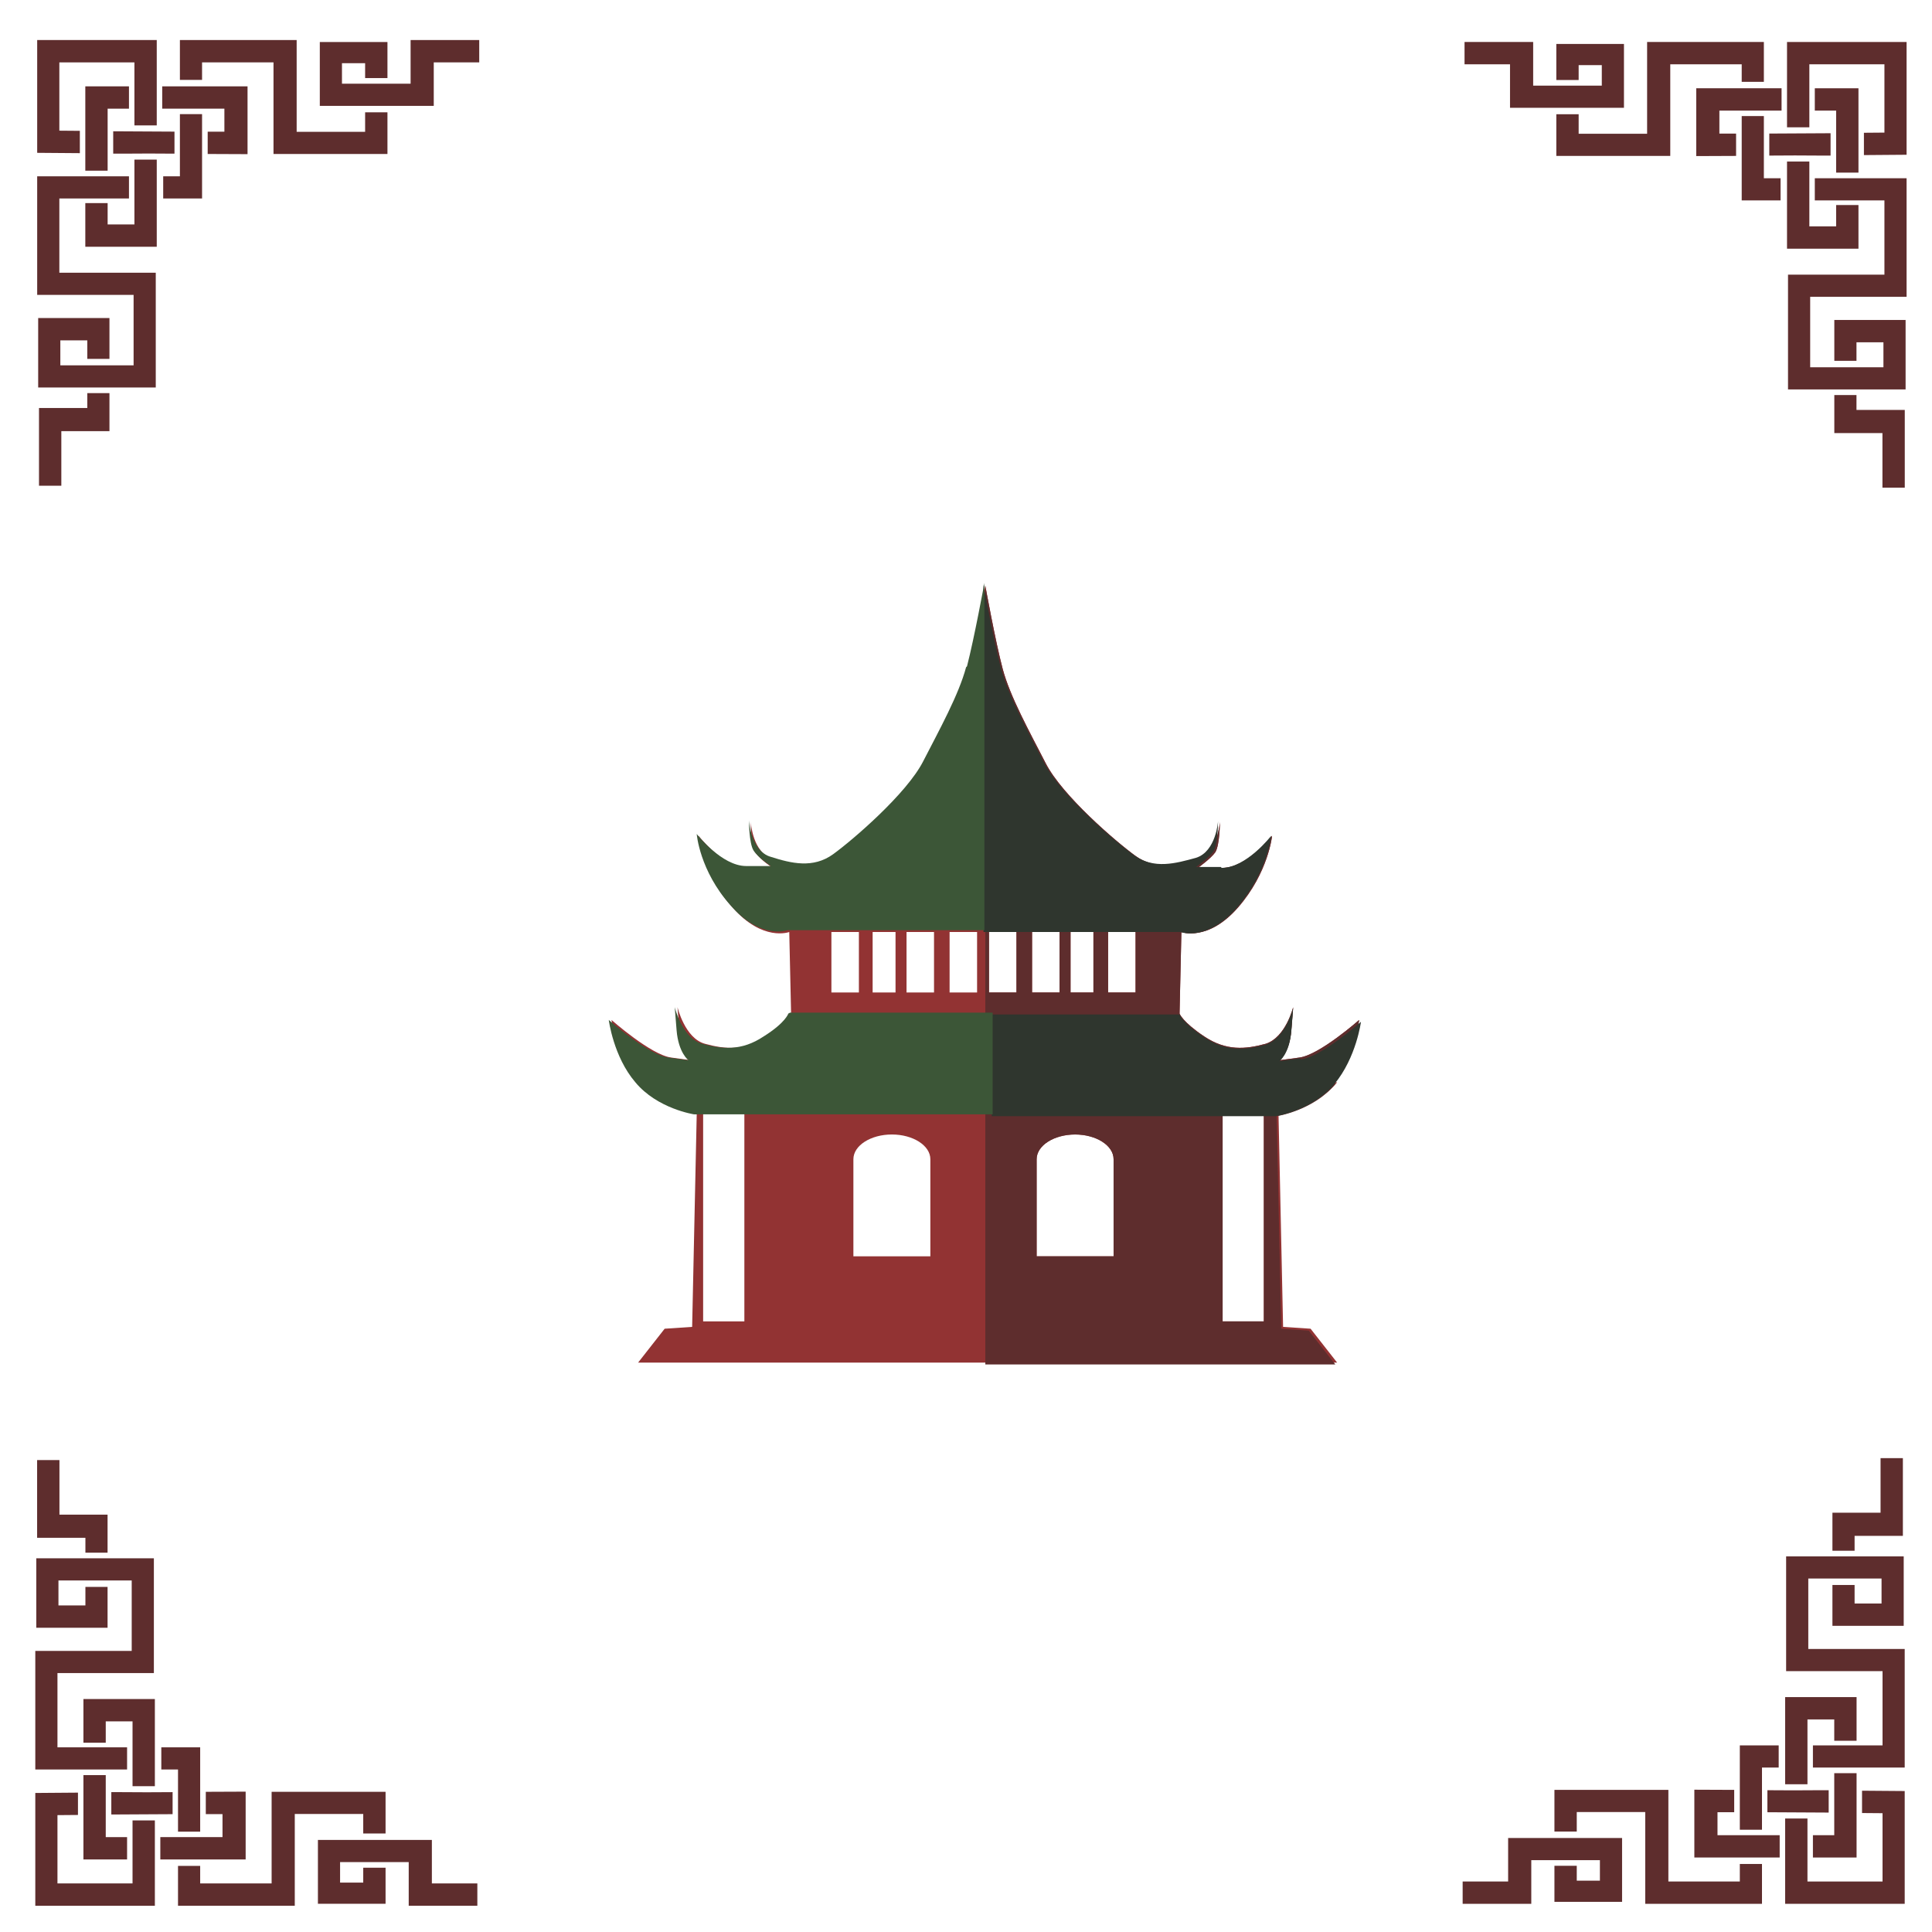 <?xml version="1.0" encoding="UTF-8" standalone="no"?>
<!-- Creator: CorelDRAW X6 -->

<svg
   xmlns:dc="http://purl.org/dc/elements/1.1/"
   xmlns:cc="http://creativecommons.org/ns#"
   xmlns:rdf="http://www.w3.org/1999/02/22-rdf-syntax-ns#"
   xmlns:svg="http://www.w3.org/2000/svg"
   xmlns="http://www.w3.org/2000/svg"
   xmlns:sodipodi="http://sodipodi.sourceforge.net/DTD/sodipodi-0.dtd"
   xmlns:inkscape="http://www.inkscape.org/namespaces/inkscape"
   xml:space="preserve"
   width="100mm"
   height="100mm"
   version="1.1"
   style="clip-rule:evenodd;fill-rule:evenodd;image-rendering:optimizeQuality;shape-rendering:geometricPrecision;text-rendering:geometricPrecision"
   viewBox="0 0 3937.008 3936.704"
   id="svg7365"
   sodipodi:docname="village.svg"
   inkscape:version="0.92.3 (2405546, 2018-03-11)"><sodipodi:namedview
   pagecolor="#ffffff"
   bordercolor="#666666"
   borderopacity="1"
   objecttolerance="10"
   gridtolerance="10"
   guidetolerance="10"
   inkscape:pageopacity="0"
   inkscape:pageshadow="2"
   inkscape:window-width="687"
   inkscape:window-height="758"
   id="namedview7367"
   showgrid="false"
   units="mm"
   inkscape:zoom="0.86341532"
   inkscape:cx="197.4745"
   inkscape:cy="267.87675"
   inkscape:window-x="288"
   inkscape:window-y="27"
   inkscape:window-maximized="0"
   inkscape:current-layer="Layer_x0020_1" />
 <defs
   id="defs7129">
  <style
   type="text/css"
   id="style7127">
   <![CDATA[
    .fil2 {fill:#2F362E;fill-rule:nonzero}
    .fil3 {fill:#3C5637;fill-rule:nonzero}
    .fil4 {fill:#48366E;fill-rule:nonzero}
    .fil1 {fill:#5E2D2D;fill-rule:nonzero}
    .fil0 {fill:#923333;fill-rule:nonzero}
    .fil8 {fill:#A73336;fill-rule:nonzero}
    .fil5 {fill:#B4B4B4;fill-rule:nonzero}
    .fil9 {fill:#BB3438;fill-rule:nonzero}
    .fil6 {fill:#D23438;fill-rule:nonzero}
    .fil7 {fill:#DBDBDB;fill-rule:nonzero}
    .fil10 {fill:#F05254;fill-rule:nonzero}
   ]]>
  </style>
 </defs>
 <g
   id="Layer_x0020_1"
   transform="translate(0,-1757.432)">
  <path
   class="fil0"
   d="m 2575.452,4449.989 h -84.015 v -427.542 h 84.015 z m -261.38,-670.252 h -56.01 v -123.222 h 56.01 z m -44.808,537.695 h -156.828 v -197.902 c 0,-28.005 35.473,-50.409 78.414,-50.409 42.941,0 78.414,22.404 78.414,50.409 z m -166.163,-660.917 h 56.01 v 123.222 h -56.01 z m -31.739,123.222 h -56.01 v -123.222 h 56.01 z m 110.153,-123.222 h 46.675 v 123.222 h -46.675 z m -190.434,123.222 h -56.01 v -123.222 h 56.01 z m -87.749,0 h -56.01 v -123.222 h 56.01 z m -7.468,537.695 H 1739.037 v -197.902 c 0,-28.005 35.473,-50.409 78.414,-50.409 42.941,0 78.414,22.404 78.414,50.409 z M 1694.229,3656.515 h 56.01 v 123.222 h -56.01 z m 84.015,0 h 46.675 v 123.222 h -46.675 z m -261.38,793.474 h -84.015 v -427.542 h 84.015 z m 1198.612,-487.286 c 44.808,-54.143 54.143,-126.956 54.143,-126.956 0,0 -80.281,70.946 -121.355,76.547 -41.074,5.601 -41.074,5.601 -41.074,5.601 0,0 20.537,-14.936 24.271,-61.611 3.734,-46.675 3.734,-46.675 3.734,-46.675 0,0 -14.936,61.611 -56.01,74.68 -41.074,11.202 -80.281,14.936 -125.089,-14.936 -44.808,-29.872 -50.409,-46.675 -50.409,-46.675 l 3.734,-166.163 c 0,0 54.143,20.537 115.754,-50.409 61.611,-70.946 69.079,-145.626 69.079,-145.626 0,0 -50.409,65.345 -100.818,65.345 -50.409,0 -50.409,0 -50.409,0 0,0 26.138,-18.67 35.473,-31.739 9.335,-14.936 9.335,-61.611 9.335,-61.611 0,0 -3.734,61.611 -44.808,74.68 -41.074,11.202 -85.882,24.271 -126.956,-5.601 -41.074,-29.872 -149.36,-123.222 -182.966,-188.567 -33.606,-65.345 -72.813,-136.291 -87.749,-192.301 -14.936,-56.01 -35.473,-169.897 -35.473,-169.897 0,0 -20.537,112.02 -35.473,169.897 -14.936,56.01 -54.143,126.956 -87.749,192.301 -33.606,65.345 -141.892,158.695 -182.966,188.567 -41.074,29.872 -85.882,18.67 -126.956,5.601 -41.074,-11.202 -44.808,-74.68 -44.808,-74.68 0,0 0,46.675 9.335,61.611 9.335,14.936 35.473,31.739 35.473,31.739 0,0 0,0 -50.409,0 -50.409,0 -100.818,-65.345 -100.818,-65.345 0,0 5.601,74.68 69.079,145.626 61.611,70.946 115.754,50.409 115.754,50.409 l 3.734,166.163 c 0,0 -5.601,18.67 -50.409,46.675 -44.808,29.872 -84.015,26.138 -125.089,14.936 -41.074,-11.202 -56.01,-74.68 -56.01,-74.68 0,0 0,0 3.734,46.675 3.734,46.675 24.271,61.611 24.271,61.611 0,0 0,0 -41.074,-5.601 -41.074,-5.601 -121.355,-76.547 -121.355,-76.547 0,0 9.335,74.68 54.143,126.956 44.808,54.143 119.488,65.345 119.488,65.345 l -9.335,433.144 -56.01,3.734 -54.143,69.079 h 1424.519 l -54.143,-69.079 -56.01,-3.734 -9.335,-433.144 c 0,0 74.68,-11.202 119.488,-65.345 z"
   id="path7132"
   inkscape:connector-curvature="0"
   style="fill:#923333;fill-rule:nonzero;stroke-width:1.867" />
  <path
   class="fil1"
   d="m 2575.452,4449.989 h -84.015 v -427.542 h 84.015 z m -261.38,-670.252 h -56.01 v -123.222 h 56.01 z m -44.808,537.695 h -156.828 v -197.902 c 0,-28.005 35.473,-50.409 78.414,-50.409 42.941,0 78.414,22.404 78.414,50.409 z m -166.163,-660.917 h 56.01 v 123.222 h -56.01 z m -31.739,123.222 h -56.01 v -123.222 h 56.01 z m 110.153,-123.222 h 46.675 v 123.222 h -46.675 z m 533.961,306.188 c 44.808,-54.143 54.143,-126.956 54.143,-126.956 0,0 -80.281,70.946 -121.355,76.547 -41.074,5.601 -41.074,5.601 -41.074,5.601 0,0 20.537,-14.936 24.271,-61.611 3.734,-46.675 3.734,-46.675 3.734,-46.675 0,0 -14.936,61.611 -56.01,74.68 -41.074,11.202 -80.281,14.936 -125.089,-14.936 -44.808,-29.872 -50.409,-46.675 -50.409,-46.675 l 3.734,-166.163 c 0,0 54.143,20.537 115.754,-50.409 61.611,-70.946 69.079,-145.626 69.079,-145.626 0,0 -50.409,65.345 -100.818,65.345 -50.409,0 -50.409,0 -50.409,0 0,0 26.138,-18.67 35.473,-31.739 9.335,-14.936 9.335,-61.611 9.335,-61.611 0,0 -3.734,61.611 -44.808,74.68 -41.074,11.202 -85.882,24.271 -126.956,-5.601 -41.074,-29.872 -149.36,-123.222 -182.966,-188.567 -33.606,-65.345 -72.813,-136.291 -87.749,-192.301 -14.936,-56.01 -35.473,-169.897 -35.473,-169.897 v 1586.948 h 713.193 l -54.143,-69.079 -56.01,-3.734 -9.335,-433.144 c 0,0 74.68,-11.202 119.488,-65.345 z"
   id="path7134"
   inkscape:connector-curvature="0"
   style="fill:#5e2d2d;fill-rule:nonzero;stroke-width:1.867" />
  
  
  
  
  
  
  
  <path
   class="fil2"
   d="m 2487.703,3523.958 c -50.409,0 -50.409,0 -50.409,0 0,0 26.138,-18.67 35.473,-31.739 9.335,-14.936 9.335,-61.611 9.335,-61.611 0,0 -3.734,61.611 -44.808,74.68 -41.074,11.202 -85.882,24.271 -126.956,-5.601 -41.074,-29.872 -149.36,-123.222 -182.966,-188.567 -33.606,-65.345 -72.813,-136.291 -87.749,-192.301 -14.936,-56.01 -35.473,-169.897 -35.473,-169.897 v 707.592 h 401.404 c 0,0 54.143,20.537 115.754,-50.409 61.611,-70.946 69.079,-145.626 69.079,-145.626 0,0 -50.409,65.345 -100.818,65.345 z"
   id="path7150"
   inkscape:connector-curvature="0"
   style="fill:#2f362e;fill-rule:nonzero;stroke-width:1.867" />
  <path
   class="fil3"
   d="m 1968.678,3116.952 c -14.936,56.01 -54.143,126.956 -87.749,192.301 -33.606,65.345 -141.892,158.695 -182.966,188.567 -41.074,29.872 -85.882,18.67 -126.956,5.601 -41.074,-11.202 -44.808,-74.68 -44.808,-74.68 0,0 0,46.675 9.335,61.611 9.335,14.936 35.473,31.739 35.473,31.739 0,0 0,0 -50.409,0 -50.409,0 -100.818,-65.345 -100.818,-65.345 0,0 5.601,74.68 69.079,145.626 61.611,70.946 115.754,50.409 115.754,50.409 h 401.404 v -707.592 c 0,0 -20.537,112.02 -35.473,169.897 z"
   id="path7152"
   inkscape:connector-curvature="0"
   style="fill:#3c5637;fill-rule:nonzero;stroke-width:1.867" />
  <path
   class="fil2"
   d="m 2648.265,3914.16 c -41.074,5.601 -41.074,5.601 -41.074,5.601 0,0 20.537,-14.936 24.271,-61.611 3.734,-46.675 3.734,-46.675 3.734,-46.675 0,0 -14.936,61.611 -56.01,74.68 -41.074,11.202 -80.281,14.936 -125.089,-14.936 -44.808,-29.872 -50.409,-46.675 -50.409,-46.675 h -382.735 v 207.237 h 578.769 c 0,0 74.68,-11.202 119.488,-65.345 44.808,-54.143 54.143,-126.956 54.143,-126.956 0,0 -80.281,70.946 -121.355,76.547 z"
   id="path7154"
   inkscape:connector-curvature="0"
   style="fill:#2f362e;fill-rule:nonzero;stroke-width:1.867" />
  <path
   class="fil3"
   d="m 1606.48,3822.677 c 0,0 -5.601,18.67 -50.409,46.675 -44.808,29.872 -84.015,26.138 -125.089,14.936 -41.074,-11.202 -56.01,-74.68 -56.01,-74.68 0,0 0,0 3.734,46.675 3.734,46.675 24.271,61.611 24.271,61.611 0,0 0,0 -41.074,-5.601 -41.074,-5.601 -121.355,-76.547 -121.355,-76.547 0,0 9.335,74.68 54.143,126.956 44.808,54.143 119.488,65.345 119.488,65.345 h 608.641 v -207.237 h -412.606 z"
   id="path7156"
   inkscape:connector-curvature="0"
   style="fill:#3c5637;fill-rule:nonzero;stroke-width:1.867" />
  
  
  
  
  
  
  
  
  
  
  
  
  
  
  
  
  
  
  
  
  
  
  
  
  
  
  
  
  
  
  
  
  
  
  
  
  
  
  
  
  
  
  
  
  
  
  
  
  
  
  
  
  
  
  
  
  
  
  
  
  
  
  
  
  
  
  
  
  
  
  
  
  
  
  
  
  
  
  
  
  
  
  
  
  
  
  
  
  
  
  
  
  
  
  
  
  
  
  
  
  
  
  
 <polygon
   transform="matrix(0.337,0,0,0.337,75.774,1841.234)"
   style="clip-rule:evenodd;fill:#5e2d2d;fill-rule:evenodd;image-rendering:optimizeQuality;shape-rendering:geometricPrecision;text-rendering:geometricPrecision"
   class="fil1"
   points="723,509 723,-7 0,-7 0,675 258,677 258,542 134,541 134,128 588,128 588,509 "
   id="polygon5714" /><polygon
   transform="matrix(0.337,0,0,0.337,75.774,1841.234)"
   style="clip-rule:evenodd;fill:#5e2d2d;fill-rule:evenodd;image-rendering:optimizeQuality;shape-rendering:geometricPrecision;text-rendering:geometricPrecision"
   class="fil1"
   points="426,817 289,817 "
   id="polygon5716" /><polygon
   transform="matrix(0.337,0,0,0.337,75.774,1841.234)"
   style="clip-rule:evenodd;fill:#5e2d2d;fill-rule:evenodd;image-rendering:optimizeQuality;shape-rendering:geometricPrecision;text-rendering:geometricPrecision"
   class="fil1"
   points="863,681 863,547 "
   id="polygon5718" /><path
   inkscape:connector-curvature="0"
   style="clip-rule:evenodd;fill:#5e2d2d;fill-rule:evenodd;stroke-width:0.337;image-rendering:optimizeQuality;shape-rendering:geometricPrecision;text-rendering:geometricPrecision"
   class="fil1"
   d="m 355.559,2070.394 v -44.887 l -124.874,-0.677 v 45.562 h 20.25 c 34.762,-0.354 69.524,-0.354 104.286,0 z"
   id="path5720" /><polygon
   transform="matrix(0.337,0,0,0.337,75.774,1841.234)"
   style="clip-rule:evenodd;fill:#5e2d2d;fill-rule:evenodd;image-rendering:optimizeQuality;shape-rendering:geometricPrecision;text-rendering:geometricPrecision"
   class="fil1"
   points="2673,128 2673,-7 2258,-7 2258,257 2118,257 1984,257 1843,257 1843,133 1983,133 1983,223 2118,223 2118,5 1709,5 1709,391 1984,391 2118,391 2398,391 2398,128 "
   id="polygon5722" /><polygon
   transform="matrix(0.337,0,0,0.337,75.774,1841.234)"
   style="clip-rule:evenodd;fill:#5e2d2d;fill-rule:evenodd;image-rendering:optimizeQuality;shape-rendering:geometricPrecision;text-rendering:geometricPrecision"
   class="fil1"
   points="11,2688 146,2688 146,2358 437,2358 437,2128 303,2128 303,2218 11,2218 "
   id="polygon5724" /><polygon
   transform="matrix(0.337,0,0,0.337,75.774,1841.234)"
   style="clip-rule:evenodd;fill:#5e2d2d;fill-rule:evenodd;image-rendering:optimizeQuality;shape-rendering:geometricPrecision;text-rendering:geometricPrecision"
   class="fil1"
   points="2118,430 1983,430 1983,548 1569,548 1569,-7 863,-7 863,234 997,234 997,128 1429,128 1429,682 2118,682 "
   id="polygon5726" /><polygon
   transform="matrix(0.337,0,0,0.337,75.774,1841.234)"
   style="clip-rule:evenodd;fill:#5e2d2d;fill-rule:evenodd;image-rendering:optimizeQuality;shape-rendering:geometricPrecision;text-rendering:geometricPrecision"
   class="fil1"
   points="1272,683 1272,273 999,273 756,273 756,408 1132,408 1132,547 1031,547 1031,682 "
   id="polygon5728" /><polygon
   transform="matrix(0.337,0,0,0.337,75.774,1841.234)"
   style="clip-rule:evenodd;fill:#5e2d2d;fill-rule:evenodd;image-rendering:optimizeQuality;shape-rendering:geometricPrecision;text-rendering:geometricPrecision"
   class="fil1"
   points="717,2094 717,1400 134,1400 134,951 555,951 555,817 0,817 0,1534 583,1534 583,1960 140,1960 140,1809 303,1809 303,1921 437,1921 437,1674 6,1674 6,2094 "
   id="polygon5730" /><polygon
   transform="matrix(0.337,0,0,0.337,75.774,1841.234)"
   style="clip-rule:evenodd;fill:#5e2d2d;fill-rule:evenodd;image-rendering:optimizeQuality;shape-rendering:geometricPrecision;text-rendering:geometricPrecision"
   class="fil1"
   points="997,951 997,441 863,441 863,817 762,817 762,951 "
   id="polygon5732" /><polygon
   transform="matrix(0.337,0,0,0.337,75.774,1841.234)"
   style="clip-rule:evenodd;fill:#5e2d2d;fill-rule:evenodd;image-rendering:optimizeQuality;shape-rendering:geometricPrecision;text-rendering:geometricPrecision"
   class="fil1"
   points="555,408 555,273 291,273 291,783 426,783 426,408 "
   id="polygon5734" /><polygon
   transform="matrix(0.337,0,0,0.337,75.774,1841.234)"
   style="clip-rule:evenodd;fill:#5e2d2d;fill-rule:evenodd;image-rendering:optimizeQuality;shape-rendering:geometricPrecision;text-rendering:geometricPrecision"
   class="fil1"
   points="426,1108 426,979 291,979 291,1243 723,1243 723,716 588,716 588,1108 "
   id="polygon5736" /><polygon
   transform="matrix(0.337,0,0,0.337,75.774,1841.234)"
   style="clip-rule:evenodd;fill:#5e2d2d;fill-rule:evenodd;image-rendering:optimizeQuality;shape-rendering:geometricPrecision;text-rendering:geometricPrecision"
   class="fil1"
   points="863,408 824,408 "
   id="polygon5738" /><polygon
   transform="matrix(0.337,0,0,0.337,75.774,1841.234)"
   style="clip-rule:evenodd;fill:#5e2d2d;fill-rule:evenodd;image-rendering:optimizeQuality;shape-rendering:geometricPrecision;text-rendering:geometricPrecision"
   class="fil1"
   points="1026,408 999,408 "
   id="polygon5740" /><polygon
   transform="matrix(0.337,0,0,0.337,75.774,1841.234)"
   style="clip-rule:evenodd;fill:#5e2d2d;fill-rule:evenodd;image-rendering:optimizeQuality;shape-rendering:geometricPrecision;text-rendering:geometricPrecision"
   class="fil1"
   points="999,408 863,408 "
   id="polygon5742" /><polygon
   transform="matrix(-0.337,0,0,0.337,3885.223,1845.171)"
   style="clip-rule:evenodd;fill:#5e2d2d;fill-rule:evenodd;image-rendering:optimizeQuality;shape-rendering:geometricPrecision;text-rendering:geometricPrecision"
   class="fil1"
   points="0,675 258,677 258,542 134,541 134,128 588,128 588,509 723,509 723,-7 0,-7 "
   id="polygon5714-2" /><polygon
   transform="matrix(-0.337,0,0,0.337,3885.223,1845.171)"
   style="clip-rule:evenodd;fill:#5e2d2d;fill-rule:evenodd;image-rendering:optimizeQuality;shape-rendering:geometricPrecision;text-rendering:geometricPrecision"
   class="fil1"
   points="289,817 426,817 "
   id="polygon5716-4" /><polygon
   transform="matrix(-0.337,0,0,0.337,3885.223,1845.171)"
   style="clip-rule:evenodd;fill:#5e2d2d;fill-rule:evenodd;image-rendering:optimizeQuality;shape-rendering:geometricPrecision;text-rendering:geometricPrecision"
   class="fil1"
   points="863,547 863,681 "
   id="polygon5718-4" /><path
   inkscape:connector-curvature="0"
   style="clip-rule:evenodd;fill:#5e2d2d;fill-rule:evenodd;stroke-width:0.337;image-rendering:optimizeQuality;shape-rendering:geometricPrecision;text-rendering:geometricPrecision"
   class="fil1"
   d="m 3605.439,2074.331 v -44.887 l 124.873,-0.677 v 45.562 h -20.25 c -34.762,-0.354 -69.524,-0.354 -104.286,0 z"
   id="path5720-2" /><polygon
   transform="matrix(-0.337,0,0,0.337,3885.223,1845.171)"
   style="clip-rule:evenodd;fill:#5e2d2d;fill-rule:evenodd;image-rendering:optimizeQuality;shape-rendering:geometricPrecision;text-rendering:geometricPrecision"
   class="fil1"
   points="2118,5 1709,5 1709,391 1984,391 2118,391 2398,391 2398,128 2673,128 2673,-7 2258,-7 2258,257 2118,257 1984,257 1843,257 1843,133 1983,133 1983,223 2118,223 "
   id="polygon5722-1" /><polygon
   transform="matrix(-0.337,0,0,0.337,3885.223,1845.171)"
   style="clip-rule:evenodd;fill:#5e2d2d;fill-rule:evenodd;image-rendering:optimizeQuality;shape-rendering:geometricPrecision;text-rendering:geometricPrecision"
   class="fil1"
   points="146,2688 146,2358 437,2358 437,2128 303,2128 303,2218 11,2218 11,2688 "
   id="polygon5724-6" /><polygon
   transform="matrix(-0.337,0,0,0.337,3885.223,1845.171)"
   style="clip-rule:evenodd;fill:#5e2d2d;fill-rule:evenodd;image-rendering:optimizeQuality;shape-rendering:geometricPrecision;text-rendering:geometricPrecision"
   class="fil1"
   points="863,-7 863,234 997,234 997,128 1429,128 1429,682 2118,682 2118,430 1983,430 1983,548 1569,548 1569,-7 "
   id="polygon5726-2" /><polygon
   transform="matrix(-0.337,0,0,0.337,3885.223,1845.171)"
   style="clip-rule:evenodd;fill:#5e2d2d;fill-rule:evenodd;image-rendering:optimizeQuality;shape-rendering:geometricPrecision;text-rendering:geometricPrecision"
   class="fil1"
   points="999,273 756,273 756,408 1132,408 1132,547 1031,547 1031,682 1272,683 1272,273 "
   id="polygon5728-8" /><polygon
   transform="matrix(-0.337,0,0,0.337,3885.223,1845.171)"
   style="clip-rule:evenodd;fill:#5e2d2d;fill-rule:evenodd;image-rendering:optimizeQuality;shape-rendering:geometricPrecision;text-rendering:geometricPrecision"
   class="fil1"
   points="140,1809 303,1809 303,1921 437,1921 437,1674 6,1674 6,2094 717,2094 717,1400 134,1400 134,951 555,951 555,817 0,817 0,1534 583,1534 583,1960 140,1960 "
   id="polygon5730-2" /><polygon
   transform="matrix(-0.337,0,0,0.337,3885.223,1845.171)"
   style="clip-rule:evenodd;fill:#5e2d2d;fill-rule:evenodd;image-rendering:optimizeQuality;shape-rendering:geometricPrecision;text-rendering:geometricPrecision"
   class="fil1"
   points="762,951 997,951 997,441 863,441 863,817 762,817 "
   id="polygon5732-1" /><polygon
   transform="matrix(-0.337,0,0,0.337,3885.223,1845.171)"
   style="clip-rule:evenodd;fill:#5e2d2d;fill-rule:evenodd;image-rendering:optimizeQuality;shape-rendering:geometricPrecision;text-rendering:geometricPrecision"
   class="fil1"
   points="426,408 555,408 555,273 291,273 291,783 426,783 "
   id="polygon5734-2" /><polygon
   transform="matrix(-0.337,0,0,0.337,3885.223,1845.171)"
   style="clip-rule:evenodd;fill:#5e2d2d;fill-rule:evenodd;image-rendering:optimizeQuality;shape-rendering:geometricPrecision;text-rendering:geometricPrecision"
   class="fil1"
   points="426,979 291,979 291,1243 723,1243 723,716 588,716 588,1108 426,1108 "
   id="polygon5736-0" /><polygon
   transform="matrix(-0.337,0,0,0.337,3885.223,1845.171)"
   style="clip-rule:evenodd;fill:#5e2d2d;fill-rule:evenodd;image-rendering:optimizeQuality;shape-rendering:geometricPrecision;text-rendering:geometricPrecision"
   class="fil1"
   points="824,408 863,408 "
   id="polygon5738-2" /><polygon
   transform="matrix(-0.337,0,0,0.337,3885.223,1845.171)"
   style="clip-rule:evenodd;fill:#5e2d2d;fill-rule:evenodd;image-rendering:optimizeQuality;shape-rendering:geometricPrecision;text-rendering:geometricPrecision"
   class="fil1"
   points="999,408 1026,408 "
   id="polygon5740-6" /><polygon
   transform="matrix(-0.337,0,0,0.337,3885.223,1845.171)"
   style="clip-rule:evenodd;fill:#5e2d2d;fill-rule:evenodd;image-rendering:optimizeQuality;shape-rendering:geometricPrecision;text-rendering:geometricPrecision"
   class="fil1"
   points="863,408 999,408 "
   id="polygon5742-7" /><polygon
   transform="matrix(0.337,0,0,-0.337,71.93,5638.447)"
   style="clip-rule:evenodd;fill:#5e2d2d;fill-rule:evenodd;image-rendering:optimizeQuality;shape-rendering:geometricPrecision;text-rendering:geometricPrecision"
   class="fil1"
   points="134,128 588,128 588,509 723,509 723,-7 0,-7 0,675 258,677 258,542 134,541 "
   id="polygon5714-1" /><polygon
   transform="matrix(0.337,0,0,-0.337,71.93,5638.447)"
   style="clip-rule:evenodd;fill:#5e2d2d;fill-rule:evenodd;image-rendering:optimizeQuality;shape-rendering:geometricPrecision;text-rendering:geometricPrecision"
   class="fil1"
   points="289,817 426,817 "
   id="polygon5716-2" /><polygon
   transform="matrix(0.337,0,0,-0.337,71.93,5638.447)"
   style="clip-rule:evenodd;fill:#5e2d2d;fill-rule:evenodd;image-rendering:optimizeQuality;shape-rendering:geometricPrecision;text-rendering:geometricPrecision"
   class="fil1"
   points="863,547 863,681 "
   id="polygon5718-1" /><path
   inkscape:connector-curvature="0"
   style="clip-rule:evenodd;fill:#5e2d2d;fill-rule:evenodd;stroke-width:0.337;image-rendering:optimizeQuality;shape-rendering:geometricPrecision;text-rendering:geometricPrecision"
   class="fil1"
   d="m 351.714,5409.287 v 44.887 l -124.874,0.677 v -45.562 h 20.25 c 34.762,0.354 69.524,0.354 104.286,0 z"
   id="path5720-1" /><polygon
   transform="matrix(0.337,0,0,-0.337,71.93,5638.447)"
   style="clip-rule:evenodd;fill:#5e2d2d;fill-rule:evenodd;image-rendering:optimizeQuality;shape-rendering:geometricPrecision;text-rendering:geometricPrecision"
   class="fil1"
   points="1843,133 1983,133 1983,223 2118,223 2118,5 1709,5 1709,391 1984,391 2118,391 2398,391 2398,128 2673,128 2673,-7 2258,-7 2258,257 2118,257 1984,257 1843,257 "
   id="polygon5722-6" /><polygon
   transform="matrix(0.337,0,0,-0.337,71.93,5638.447)"
   style="clip-rule:evenodd;fill:#5e2d2d;fill-rule:evenodd;image-rendering:optimizeQuality;shape-rendering:geometricPrecision;text-rendering:geometricPrecision"
   class="fil1"
   points="11,2218 11,2688 146,2688 146,2358 437,2358 437,2128 303,2128 303,2218 "
   id="polygon5724-3" /><polygon
   transform="matrix(0.337,0,0,-0.337,71.93,5638.447)"
   style="clip-rule:evenodd;fill:#5e2d2d;fill-rule:evenodd;image-rendering:optimizeQuality;shape-rendering:geometricPrecision;text-rendering:geometricPrecision"
   class="fil1"
   points="997,234 997,128 1429,128 1429,682 2118,682 2118,430 1983,430 1983,548 1569,548 1569,-7 863,-7 863,234 "
   id="polygon5726-8" /><polygon
   transform="matrix(0.337,0,0,-0.337,71.93,5638.447)"
   style="clip-rule:evenodd;fill:#5e2d2d;fill-rule:evenodd;image-rendering:optimizeQuality;shape-rendering:geometricPrecision;text-rendering:geometricPrecision"
   class="fil1"
   points="1031,547 1031,682 1272,683 1272,273 999,273 756,273 756,408 1132,408 1132,547 "
   id="polygon5728-9" /><polygon
   transform="matrix(0.337,0,0,-0.337,71.93,5638.447)"
   style="clip-rule:evenodd;fill:#5e2d2d;fill-rule:evenodd;image-rendering:optimizeQuality;shape-rendering:geometricPrecision;text-rendering:geometricPrecision"
   class="fil1"
   points="0,1534 583,1534 583,1960 140,1960 140,1809 303,1809 303,1921 437,1921 437,1674 6,1674 6,2094 717,2094 717,1400 134,1400 134,951 555,951 555,817 0,817 "
   id="polygon5730-1" /><polygon
   transform="matrix(0.337,0,0,-0.337,71.93,5638.447)"
   style="clip-rule:evenodd;fill:#5e2d2d;fill-rule:evenodd;image-rendering:optimizeQuality;shape-rendering:geometricPrecision;text-rendering:geometricPrecision"
   class="fil1"
   points="997,441 863,441 863,817 762,817 762,951 997,951 "
   id="polygon5732-7" /><polygon
   transform="matrix(0.337,0,0,-0.337,71.93,5638.447)"
   style="clip-rule:evenodd;fill:#5e2d2d;fill-rule:evenodd;image-rendering:optimizeQuality;shape-rendering:geometricPrecision;text-rendering:geometricPrecision"
   class="fil1"
   points="555,273 291,273 291,783 426,783 426,408 555,408 "
   id="polygon5734-6" /><polygon
   transform="matrix(0.337,0,0,-0.337,71.93,5638.447)"
   style="clip-rule:evenodd;fill:#5e2d2d;fill-rule:evenodd;image-rendering:optimizeQuality;shape-rendering:geometricPrecision;text-rendering:geometricPrecision"
   class="fil1"
   points="588,1108 426,1108 426,979 291,979 291,1243 723,1243 723,716 588,716 "
   id="polygon5736-9" /><polygon
   transform="matrix(0.337,0,0,-0.337,71.93,5638.447)"
   style="clip-rule:evenodd;fill:#5e2d2d;fill-rule:evenodd;image-rendering:optimizeQuality;shape-rendering:geometricPrecision;text-rendering:geometricPrecision"
   class="fil1"
   points="824,408 863,408 "
   id="polygon5738-6" /><polygon
   transform="matrix(0.337,0,0,-0.337,71.93,5638.447)"
   style="clip-rule:evenodd;fill:#5e2d2d;fill-rule:evenodd;image-rendering:optimizeQuality;shape-rendering:geometricPrecision;text-rendering:geometricPrecision"
   class="fil1"
   points="999,408 1026,408 "
   id="polygon5740-62" /><polygon
   transform="matrix(0.337,0,0,-0.337,71.93,5638.447)"
   style="clip-rule:evenodd;fill:#5e2d2d;fill-rule:evenodd;image-rendering:optimizeQuality;shape-rendering:geometricPrecision;text-rendering:geometricPrecision"
   class="fil1"
   points="863,408 999,408 "
   id="polygon5742-6" /><polygon
   transform="matrix(-0.337,0,0,-0.337,3881.379,5634.51)"
   style="clip-rule:evenodd;fill:#5e2d2d;fill-rule:evenodd;image-rendering:optimizeQuality;shape-rendering:geometricPrecision;text-rendering:geometricPrecision"
   class="fil1"
   points="723,509 723,-7 0,-7 0,675 258,677 258,542 134,541 134,128 588,128 588,509 "
   id="polygon5714-2-5" /><polygon
   transform="matrix(-0.337,0,0,-0.337,3881.379,5634.51)"
   style="clip-rule:evenodd;fill:#5e2d2d;fill-rule:evenodd;image-rendering:optimizeQuality;shape-rendering:geometricPrecision;text-rendering:geometricPrecision"
   class="fil1"
   points="426,817 289,817 "
   id="polygon5716-4-5" /><polygon
   transform="matrix(-0.337,0,0,-0.337,3881.379,5634.51)"
   style="clip-rule:evenodd;fill:#5e2d2d;fill-rule:evenodd;image-rendering:optimizeQuality;shape-rendering:geometricPrecision;text-rendering:geometricPrecision"
   class="fil1"
   points="863,681 863,547 "
   id="polygon5718-4-0" /><path
   inkscape:connector-curvature="0"
   style="clip-rule:evenodd;fill:#5e2d2d;fill-rule:evenodd;stroke-width:0.337;image-rendering:optimizeQuality;shape-rendering:geometricPrecision;text-rendering:geometricPrecision"
   class="fil1"
   d="m 3601.595,5405.35 v 44.887 l 124.873,0.677 v -45.562 h -20.25 c -34.762,0.354 -69.524,0.354 -104.286,0 z"
   id="path5720-2-3" /><polygon
   transform="matrix(-0.337,0,0,-0.337,3881.379,5634.51)"
   style="clip-rule:evenodd;fill:#5e2d2d;fill-rule:evenodd;image-rendering:optimizeQuality;shape-rendering:geometricPrecision;text-rendering:geometricPrecision"
   class="fil1"
   points="2673,128 2673,-7 2258,-7 2258,257 2118,257 1984,257 1843,257 1843,133 1983,133 1983,223 2118,223 2118,5 1709,5 1709,391 1984,391 2118,391 2398,391 2398,128 "
   id="polygon5722-1-9" /><polygon
   transform="matrix(-0.337,0,0,-0.337,3881.379,5634.51)"
   style="clip-rule:evenodd;fill:#5e2d2d;fill-rule:evenodd;image-rendering:optimizeQuality;shape-rendering:geometricPrecision;text-rendering:geometricPrecision"
   class="fil1"
   points="11,2688 146,2688 146,2358 437,2358 437,2128 303,2128 303,2218 11,2218 "
   id="polygon5724-6-9" /><polygon
   transform="matrix(-0.337,0,0,-0.337,3881.379,5634.51)"
   style="clip-rule:evenodd;fill:#5e2d2d;fill-rule:evenodd;image-rendering:optimizeQuality;shape-rendering:geometricPrecision;text-rendering:geometricPrecision"
   class="fil1"
   points="2118,430 1983,430 1983,548 1569,548 1569,-7 863,-7 863,234 997,234 997,128 1429,128 1429,682 2118,682 "
   id="polygon5726-2-6" /><polygon
   transform="matrix(-0.337,0,0,-0.337,3881.379,5634.51)"
   style="clip-rule:evenodd;fill:#5e2d2d;fill-rule:evenodd;image-rendering:optimizeQuality;shape-rendering:geometricPrecision;text-rendering:geometricPrecision"
   class="fil1"
   points="1272,683 1272,273 999,273 756,273 756,408 1132,408 1132,547 1031,547 1031,682 "
   id="polygon5728-8-1" /><polygon
   transform="matrix(-0.337,0,0,-0.337,3881.379,5634.51)"
   style="clip-rule:evenodd;fill:#5e2d2d;fill-rule:evenodd;image-rendering:optimizeQuality;shape-rendering:geometricPrecision;text-rendering:geometricPrecision"
   class="fil1"
   points="717,2094 717,1400 134,1400 134,951 555,951 555,817 0,817 0,1534 583,1534 583,1960 140,1960 140,1809 303,1809 303,1921 437,1921 437,1674 6,1674 6,2094 "
   id="polygon5730-2-7" /><polygon
   transform="matrix(-0.337,0,0,-0.337,3881.379,5634.51)"
   style="clip-rule:evenodd;fill:#5e2d2d;fill-rule:evenodd;image-rendering:optimizeQuality;shape-rendering:geometricPrecision;text-rendering:geometricPrecision"
   class="fil1"
   points="997,951 997,441 863,441 863,817 762,817 762,951 "
   id="polygon5732-1-3" /><polygon
   transform="matrix(-0.337,0,0,-0.337,3881.379,5634.51)"
   style="clip-rule:evenodd;fill:#5e2d2d;fill-rule:evenodd;image-rendering:optimizeQuality;shape-rendering:geometricPrecision;text-rendering:geometricPrecision"
   class="fil1"
   points="555,408 555,273 291,273 291,783 426,783 426,408 "
   id="polygon5734-2-0" /><polygon
   transform="matrix(-0.337,0,0,-0.337,3881.379,5634.51)"
   style="clip-rule:evenodd;fill:#5e2d2d;fill-rule:evenodd;image-rendering:optimizeQuality;shape-rendering:geometricPrecision;text-rendering:geometricPrecision"
   class="fil1"
   points="426,1108 426,979 291,979 291,1243 723,1243 723,716 588,716 588,1108 "
   id="polygon5736-0-9" /><polygon
   transform="matrix(-0.337,0,0,-0.337,3881.379,5634.51)"
   style="clip-rule:evenodd;fill:#5e2d2d;fill-rule:evenodd;image-rendering:optimizeQuality;shape-rendering:geometricPrecision;text-rendering:geometricPrecision"
   class="fil1"
   points="863,408 824,408 "
   id="polygon5738-2-9" /><polygon
   transform="matrix(-0.337,0,0,-0.337,3881.379,5634.51)"
   style="clip-rule:evenodd;fill:#5e2d2d;fill-rule:evenodd;image-rendering:optimizeQuality;shape-rendering:geometricPrecision;text-rendering:geometricPrecision"
   class="fil1"
   points="1026,408 999,408 "
   id="polygon5740-6-8" /><polygon
   transform="matrix(-0.337,0,0,-0.337,3881.379,5634.51)"
   style="clip-rule:evenodd;fill:#5e2d2d;fill-rule:evenodd;image-rendering:optimizeQuality;shape-rendering:geometricPrecision;text-rendering:geometricPrecision"
   class="fil1"
   points="999,408 863,408 "
   id="polygon5742-7-8" /></g>
</svg>